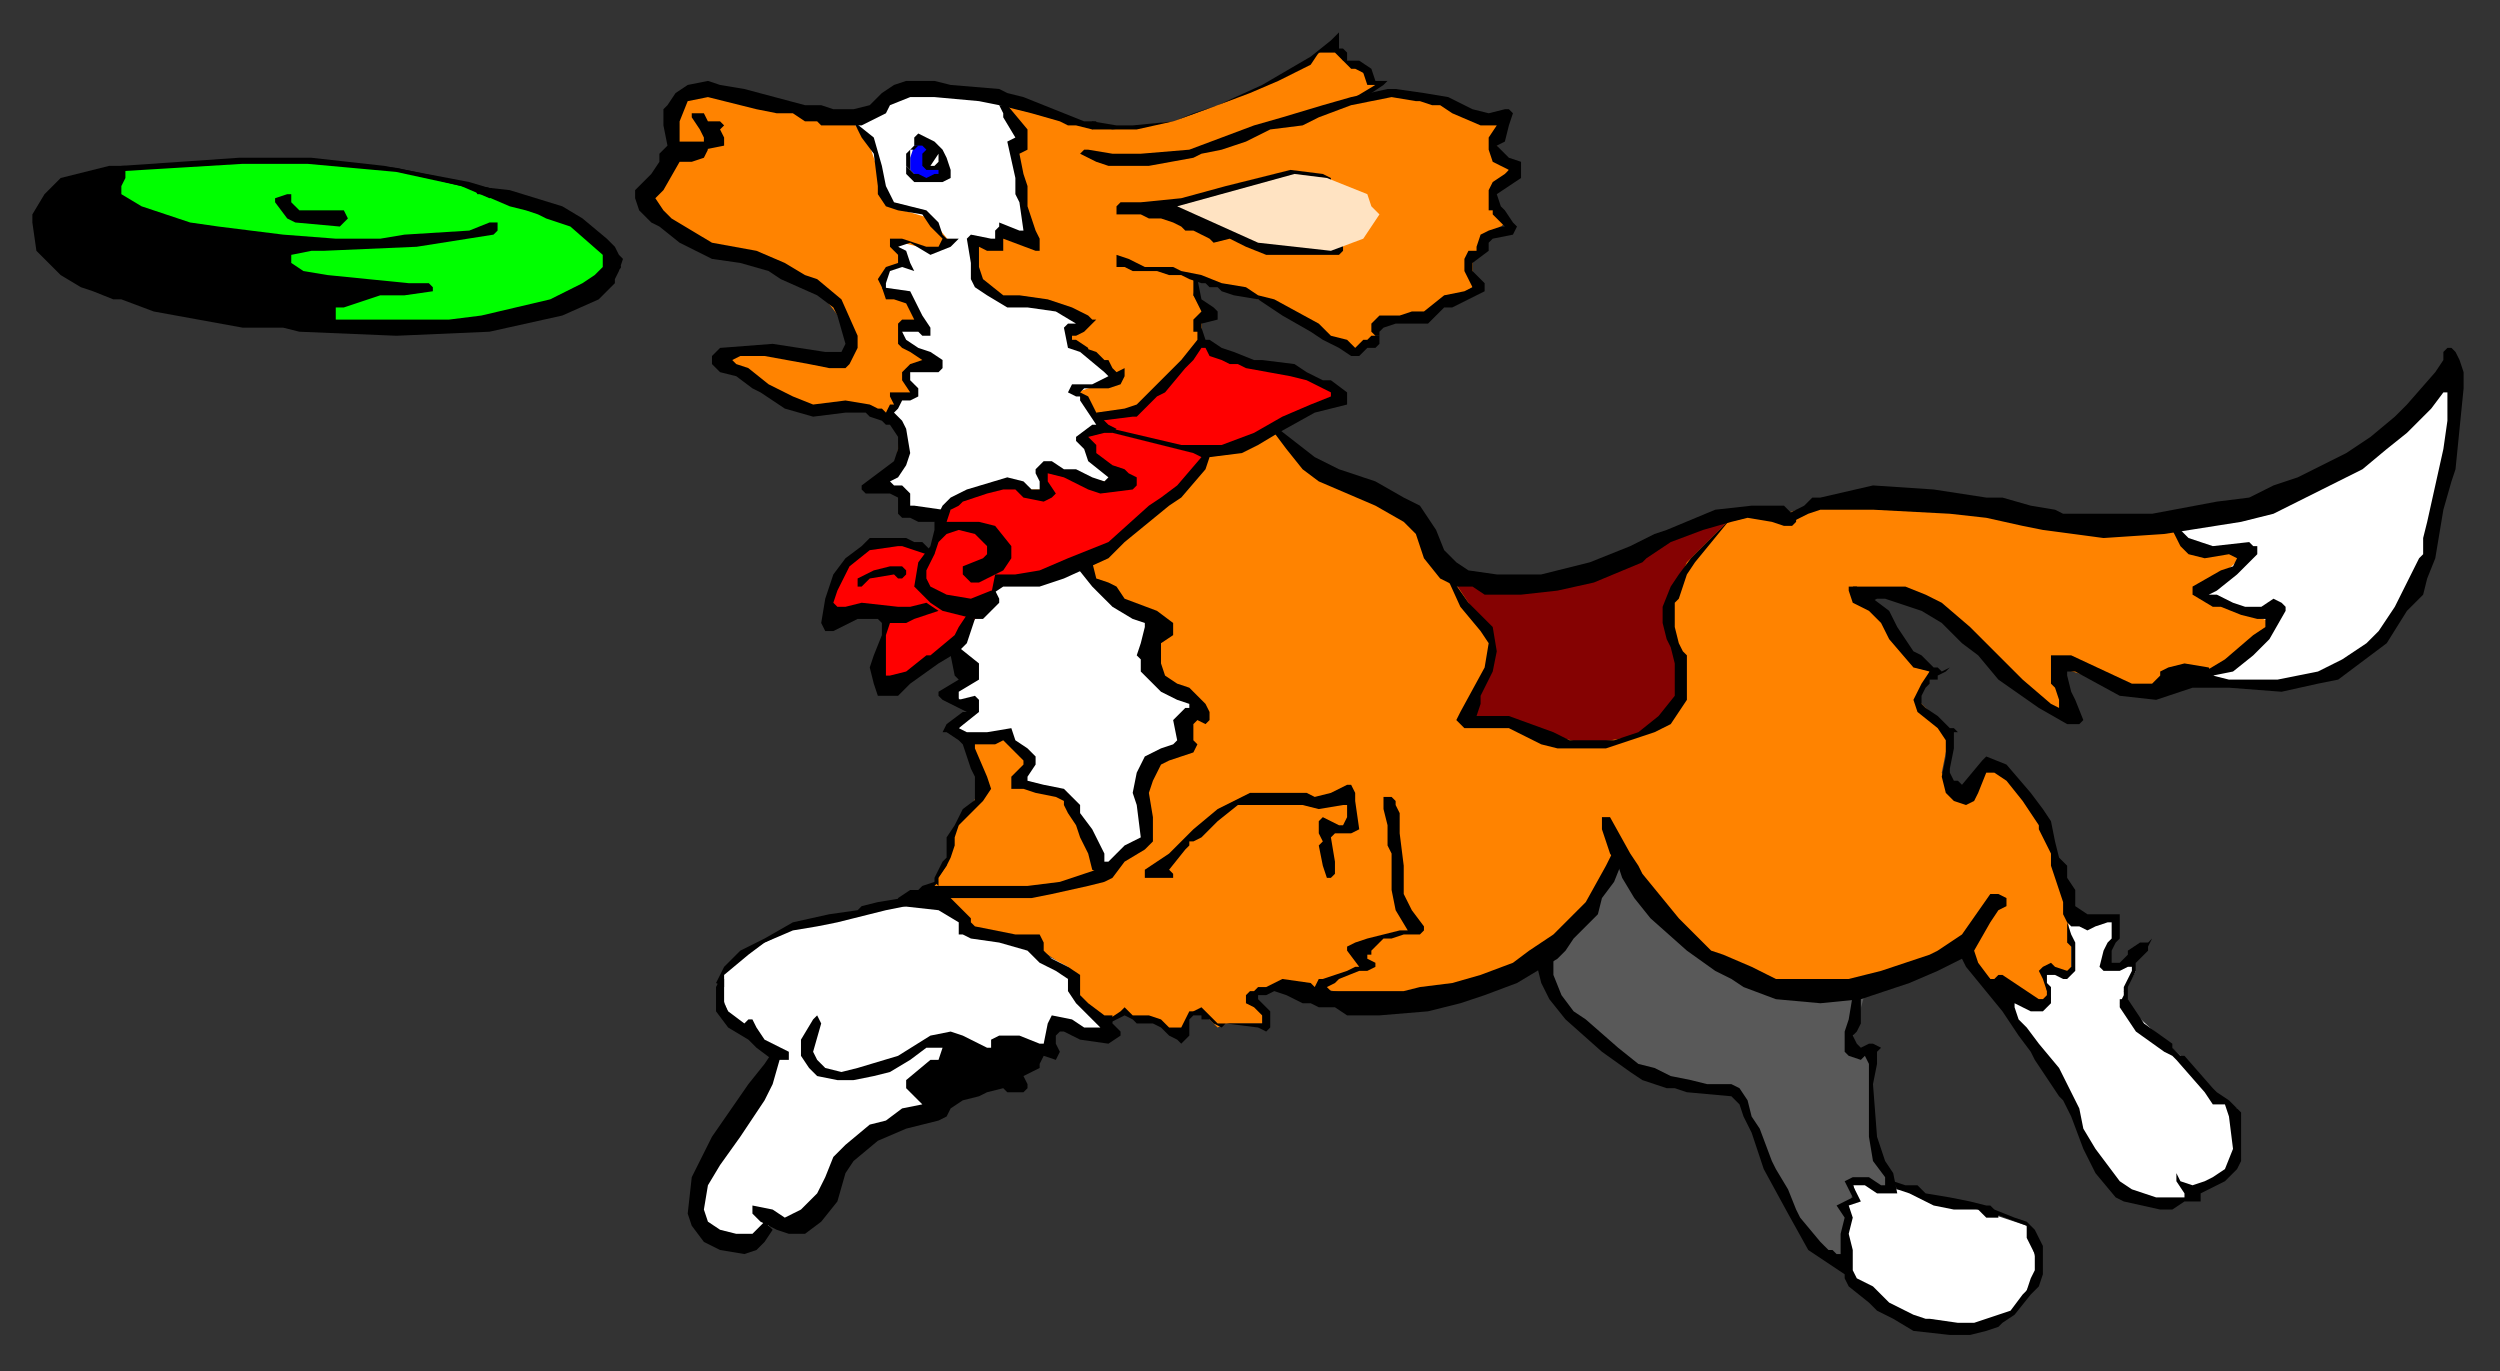 <?xml version="1.0" encoding="UTF-8" standalone="no"?>
<svg
   xmlns:dc="http://purl.org/dc/elements/1.1/"
   xmlns:cc="http://creativecommons.org/ns#"
   xmlns:rdf="http://www.w3.org/1999/02/22-rdf-syntax-ns#"
   xmlns:svg="http://www.w3.org/2000/svg"
   xmlns="http://www.w3.org/2000/svg"
   xmlns:sodipodi="http://sodipodi.sourceforge.net/DTD/sodipodi-0.dtd"
   xmlns:inkscape="http://www.inkscape.org/namespaces/inkscape"
   version="1.0"
   width="163.512mm"
   height="89.694mm"
   id="svg99"
   sodipodi:docname="LESUR021.WMF">
  <rect width="100%" height="100%" fill="#333333" stroke="none"/>
  <sodipodi:namedview
     pagecolor="#ffffff"
     bordercolor="#666666"
     borderopacity="1"
     objecttolerance="10"
     gridtolerance="10"
     guidetolerance="10"
     inkscape:pageopacity="0"
     inkscape:pageshadow="2"
     inkscape:window-width="640"
     inkscape:window-height="480"
     id="namedview101" />
  <defs
     id="defs3">
    <pattern
       id="WMFhbasepattern"
       patternUnits="userSpaceOnUse"
       width="6"
       height="6"
       x="0"
       y="0" />
  </defs>
  <path
     style="fill:#00ff00;fill-rule:evenodd;fill-opacity:1;stroke:#000000;stroke-width:1px;stroke-linecap:round;stroke-linejoin:round;stroke-miterlimit:4;stroke-dasharray:none;stroke-opacity:1;"
     d="  M 27,42   L 60,40   L 76,40   L 98,42   L 121,47   L 144,55   L 153,66   L 140,75   L 112,80   L 79,80   L 17,56   L 27,42  z "
     id="path5" />
  <path
     style="fill:#000000;fill-rule:evenodd;fill-opacity:1;stroke:none;"
     d="  M 31,44   L 30,46   L 30,48   L 35,51   L 47,55   L 54,56   L 70,58   L 83,59   L 94,59   L 100,58   L 116,57   L 121,55   L 123,55   L 123,56   L 123,57   L 122,58   L 103,61   L 80,62   L 77,62   L 72,63   L 72,64   L 72,65   L 75,67   L 81,68   L 101,70   L 106,70   L 107,71   L 107,72   L 100,73   L 94,73   L 85,76   L 83,76   L 83,77   L 83,79   L 93,79   L 111,79   L 119,78   L 136,74   L 144,70   L 147,68   L 149,66   L 149,63   L 141,56   L 138,55   L 135,54   L 133,53   L 130,52   L 126,51   L 119,48   L 118,48   L 117,46   L 126,47   L 139,51   L 144,54   L 150,59   L 152,61   L 153,63   L 154,64   L 153,67   L 152,69   L 152,70   L 150,72   L 148,74   L 139,78   L 121,82   L 98,83   L 74,82   L 70,81   L 60,81   L 49,79   L 38,77   L 30,74   L 28,74   L 23,72   L 20,71   L 15,68   L 12,65   L 9,62   L 8,55   L 8,53   L 11,48   L 15,44   L 27,41   L 29,41   L 31,41   L 31,44  z "
     id="path7" />
  <path
     style="fill:#000000;fill-rule:evenodd;fill-opacity:1;stroke:none;"
     d="  M 72,50   L 72,50   L 74,52   L 85,52   L 86,54   L 85,55   L 84,56   L 73,55   L 71,54   L 68,50   L 68,49   L 71,48   L 72,48   L 72,50  z "
     id="path9" />
  <path
     style="fill:#000000;fill-rule:evenodd;fill-opacity:1;stroke:none;"
     d="  M 30,41   L 59,39   L 77,39   L 95,41   L 116,45   L 126,48   L 121,49   L 114,46   L 102,43   L 90,41   L 76,40   L 59,40   L 29,42   L 30,41  z "
     id="path11" />
  <path
     style="fill:#ff8300;fill-rule:evenodd;fill-opacity:1;stroke:none;"
     d="  M 459,245   L 486,236   L 497,247   L 506,247   L 506,245   L 505,240   L 513,240   L 511,225   L 504,199   L 492,189   L 483,197   L 480,191   L 482,181   L 474,173   L 477,166   L 459,146   L 479,150   L 506,176   L 512,175   L 509,165   L 529,171   L 553,164   L 563,152   L 542,147   L 557,137   L 539,134   L 537,131   L 454,123   L 438,128   L 427,127   L 390,144   L 357,142   L 347,126   L 322,114   L 297,85   L 297,78   L 299,78   L 295,73   L 296,68   L 316,76   L 336,87   L 340,84   L 340,81   L 355,77   L 364,71   L 364,64   L 372,55   L 369,48   L 373,42   L 370,36   L 371,30   L 346,23   L 337,24   L 340,21   L 335,16   L 332,15   L 329,11   L 322,16   L 313,21   L 301,26   L 290,30   L 275,32   L 235,23   L 222,24   L 207,30   L 170,22   L 164,44   L 160,51   L 177,63   L 201,70   L 211,83   L 208,90   L 181,87   L 181,92   L 202,102   L 212,101   L 223,105   L 221,117   L 216,120   L 224,122   L 225,127   L 233,129   L 242,196   L 235,207   L 234,214   L 229,221   L 243,232   L 256,234   L 265,240   L 267,247   L 274,252   L 278,250   L 281,252   L 284,252   L 291,256   L 295,250   L 298,251   L 301,254   L 303,253   L 307,253   L 313,253   L 310,246   L 319,243   L 351,249   L 381,238   L 459,245  z "
     id="path13" />
  <path
     style="fill:#595959;fill-rule:evenodd;fill-opacity:1;stroke:none;"
     d="  M 462,242   L 457,260   L 463,260   L 462,280   L 468,294   L 458,292   L 458,295   L 457,298   L 456,313   L 444,303   L 430,270   L 410,268   L 388,251   L 380,237   L 402,212   L 419,235   L 445,245   L 462,242  z "
     id="path15" />
  <path
     style="fill:#ffffff;fill-rule:evenodd;fill-opacity:1;stroke:none;"
     d="  M 232,221   L 208,227   L 197,229   L 185,235   L 179,240   L 178,245   L 181,253   L 193,260   L 172,298   L 176,306   L 188,306   L 191,302   L 201,300   L 211,284   L 259,259   L 260,254   L 274,255   L 265,245   L 264,239   L 251,232   L 239,230   L 232,221  z "
     id="path17" />
  <path
     style="fill:#ffffff;fill-rule:evenodd;fill-opacity:1;stroke:none;"
     d="  M 537,129   L 542,136   L 556,136   L 544,147   L 562,154   L 545,169   L 568,169   L 588,159   L 600,140   L 608,93   L 571,121   L 537,129  z "
     id="path19" />
  <path
     style="fill:#ffffff;fill-rule:evenodd;fill-opacity:1;stroke:none;"
     d="  M 496,248   L 513,276   L 522,294   L 537,298   L 552,289   L 553,274   L 548,272   L 539,261   L 526,249   L 525,245   L 528,240   L 528,236   L 524,239   L 521,238   L 523,230   L 523,227   L 511,226   L 512,233   L 512,240   L 505,241   L 507,247   L 496,248  z "
     id="path21" />
  <path
     style="fill:#850202;fill-rule:evenodd;fill-opacity:1;stroke:none;"
     d="  M 359,143   L 369,158   L 368,167   L 362,178   L 381,181   L 392,184   L 404,182   L 415,175   L 415,160   L 412,150   L 417,139   L 424,132   L 429,127   L 384,145   L 359,143  z "
     id="path23" />
  <path
     style="fill:#ffffff;fill-rule:evenodd;fill-opacity:1;stroke:none;"
     d="  M 458,292   L 459,297   L 456,298   L 457,316   L 476,328   L 492,328   L 498,324   L 504,314   L 501,303   L 489,299   L 470,294   L 465,294   L 458,292  z "
     id="path25" />
  <path
     style="fill:#ffffff;fill-rule:evenodd;fill-opacity:1;stroke:none;"
     d="  M 237,160   L 240,167   L 234,171   L 241,175   L 237,180   L 240,183   L 249,182   L 255,188   L 252,194   L 263,197   L 274,216   L 282,209   L 283,193   L 288,186   L 292,184   L 295,172   L 285,166   L 285,153   L 271,145   L 268,139   L 256,143   L 246,144   L 237,160  z "
     id="path27" />
  <path
     style="fill:#ffffff;fill-rule:evenodd;fill-opacity:1;stroke:none;"
     d="  M 210,29   L 215,36   L 220,51   L 230,54   L 235,60   L 231,62   L 223,60   L 222,61   L 223,65   L 218,68   L 219,73   L 225,75   L 227,81   L 223,81   L 223,84   L 230,90   L 225,91   L 224,94   L 226,98   L 222,99   L 218,103   L 224,108   L 221,117   L 216,119   L 224,123   L 224,127   L 233,127   L 243,121   L 258,121   L 258,116   L 278,120   L 267,109   L 272,105   L 268,99   L 266,97   L 269,96   L 276,94   L 265,85   L 264,81   L 269,80   L 259,76   L 249,74   L 241,68   L 241,60   L 246,60   L 249,58   L 255,59   L 251,37   L 253,33   L 247,23   L 222,23   L 210,29  z "
     id="path29" />
  <path
     style="fill:#0000ff;fill-rule:evenodd;fill-opacity:1;stroke:none;"
     d="  M 229,35   L 226,36   L 225,39   L 225,42   L 228,45   L 234,43   L 229,35  z "
     id="path31" />
  <path
     style="fill:#ff0000;fill-rule:evenodd;fill-opacity:1;stroke:none;"
     d="  M 298,85   L 280,102   L 271,103   L 273,106   L 267,108   L 277,120   L 266,118   L 259,116   L 258,123   L 251,120   L 237,123   L 231,132   L 231,137   L 223,134   L 215,135   L 207,142   L 204,152   L 220,151   L 217,165   L 220,169   L 237,159   L 247,144   L 261,142   L 285,128   L 299,112   L 331,98   L 328,95   L 316,91   L 302,87   L 298,85  z "
     id="path33" />
  <path
     style="fill:#000000;fill-rule:evenodd;fill-opacity:1;stroke:none;"
     d="  M 235,21   L 247,22   L 249,23   L 253,24   L 258,26   L 268,30   L 271,30   L 271,31   L 270,32   L 266,31   L 264,31   L 262,30   L 255,28   L 247,26   L 242,25   L 231,24   L 225,24   L 220,26   L 219,28   L 215,30   L 213,31   L 212,31   L 210,31   L 203,31   L 202,30   L 199,30   L 196,28   L 192,28   L 187,27   L 175,24   L 170,25   L 168,30   L 168,35   L 169,35   L 172,35   L 174,35   L 175,37   L 174,39   L 171,40   L 168,40   L 164,47   L 162,49   L 164,52   L 166,54   L 176,60   L 187,62   L 194,65   L 199,68   L 202,69   L 208,74   L 212,83   L 212,86   L 211,88   L 210,90   L 209,91   L 205,91   L 200,90   L 189,88   L 183,88   L 181,89   L 182,90   L 185,91   L 190,95   L 196,98   L 201,100   L 209,99   L 215,100   L 217,101   L 218,101   L 219,102   L 220,100   L 221,100   L 220,98   L 220,97   L 225,97   L 225,97   L 223,94   L 223,92   L 225,90   L 228,89   L 225,87   L 223,86   L 222,85   L 222,81   L 222,80   L 223,79   L 226,79   L 224,75   L 221,74   L 219,74   L 218,71   L 218,71   L 225,72   L 228,78   L 230,81   L 230,82   L 230,83   L 228,83   L 227,82   L 224,82   L 223,82   L 224,84   L 227,86   L 230,87   L 233,89   L 233,91   L 232,92   L 226,92   L 225,92   L 225,93   L 225,94   L 227,96   L 227,98   L 225,99   L 223,99   L 222,101   L 221,102   L 221,102   L 223,104   L 224,106   L 225,112   L 224,115   L 222,118   L 220,119   L 221,120   L 223,120   L 225,122   L 225,125   L 226,125   L 233,126   L 232,129   L 227,129   L 225,128   L 223,128   L 222,127   L 222,123   L 220,122   L 214,122   L 213,121   L 213,120   L 221,114   L 222,111   L 222,108   L 220,105   L 219,105   L 218,104   L 215,103   L 214,102   L 209,102   L 201,103   L 194,101   L 188,97   L 186,96   L 182,93   L 178,92   L 176,90   L 176,88   L 178,86   L 191,85   L 204,87   L 208,87   L 209,85   L 207,78   L 206,76   L 202,73   L 193,69   L 190,67   L 183,65   L 176,64   L 168,60   L 163,56   L 161,55   L 160,54   L 158,52   L 157,49   L 157,47   L 161,43   L 163,40   L 163,38   L 165,36   L 164,31   L 164,27   L 165,26   L 167,23   L 170,21   L 175,20   L 178,21   L 184,22   L 199,26   L 203,26   L 206,27   L 211,27   L 215,26   L 217,24   L 218,23   L 221,21   L 224,20   L 231,20   L 235,21  z "
     id="path35" />
  <path
     style="fill:#000000;fill-rule:evenodd;fill-opacity:1;stroke:none;"
     d="  M 358,24   L 364,27   L 368,28   L 372,27   L 373,27   L 374,28   L 373,31   L 372,35   L 370,36   L 372,38   L 373,39   L 376,40   L 376,42   L 376,44   L 370,48   L 371,51   L 372,52   L 372,52   L 374,55   L 375,56   L 374,58   L 374,58   L 369,59   L 368,60   L 368,62   L 364,65   L 364,67   L 367,70   L 367,72   L 363,74   L 359,76   L 357,76   L 353,80   L 345,80   L 342,81   L 341,82   L 341,83   L 340,83   L 339,82   L 339,80   L 341,78   L 346,78   L 349,77   L 352,77   L 357,73   L 362,72   L 364,71   L 362,67   L 362,64   L 363,62   L 365,62   L 365,61   L 366,58   L 368,57   L 371,56   L 372,56   L 369,53   L 369,52   L 369,52   L 368,52   L 368,49   L 368,47   L 369,45   L 372,43   L 373,42   L 369,40   L 368,37   L 368,34   L 370,31   L 370,31   L 369,31   L 366,31   L 359,28   L 356,26   L 354,26   L 351,25   L 350,25   L 344,24   L 334,26   L 326,29   L 324,30   L 322,31   L 314,32   L 308,35   L 302,37   L 297,38   L 295,39   L 284,41   L 282,41   L 280,41   L 274,41   L 271,40   L 269,39   L 267,38   L 268,37   L 269,37   L 275,38   L 279,38   L 282,38   L 294,37   L 310,31   L 317,29   L 327,26   L 334,24   L 343,22   L 345,22   L 352,23   L 358,24  z "
     id="path37" />
  <path
     style="fill:#000000;fill-rule:evenodd;fill-opacity:1;stroke:none;"
     d="  M 175,30   L 178,30   L 179,31   L 178,32   L 179,34   L 179,35   L 179,36   L 174,37   L 174,36   L 174,34   L 173,32   L 171,29   L 171,28   L 172,28   L 174,28   L 175,30  z "
     id="path39" />
  <path
     style="fill:#000000;fill-rule:evenodd;fill-opacity:1;stroke:none;"
     d="  M 329,44   L 329,46   L 328,46   L 325,44   L 320,44   L 316,45   L 312,46   L 300,50   L 295,51   L 294,51   L 296,52   L 299,53   L 306,56   L 309,57   L 313,58   L 315,60   L 320,60   L 322,60   L 328,60   L 331,59   L 332,61   L 332,62   L 331,63   L 327,63   L 324,63   L 313,63   L 308,61   L 304,59   L 300,60   L 299,59   L 295,57   L 293,57   L 292,56   L 290,55   L 287,54   L 284,54   L 282,53   L 277,53   L 276,53   L 276,52   L 276,51   L 277,50   L 282,50   L 292,49   L 303,46   L 319,42   L 327,43   L 329,44  z "
     id="path41" />
  <path
     style="fill:#000000;fill-rule:evenodd;fill-opacity:1;stroke:none;"
     d="  M 302,70   L 308,71   L 311,73   L 315,74   L 326,80   L 329,83   L 333,84   L 335,86   L 337,84   L 338,84   L 339,83   L 341,83   L 341,85   L 340,86   L 338,86   L 336,88   L 334,88   L 331,86   L 327,84   L 324,82   L 317,78   L 311,74   L 305,73   L 302,72   L 301,71   L 299,71   L 298,70   L 297,70   L 294,69   L 292,68   L 290,68   L 289,68   L 286,67   L 283,67   L 280,67   L 278,66   L 276,66   L 276,66   L 276,65   L 276,64   L 276,63   L 279,64   L 281,65   L 283,66   L 285,66   L 287,66   L 290,66   L 292,67   L 297,68   L 302,70  z "
     id="path43" />
  <path
     style="fill:#000000;fill-rule:evenodd;fill-opacity:1;stroke:none;"
     d="  M 297,81   L 297,80   L 301,79   L 301,77   L 301,77   L 300,76   L 297,74   L 296,69   L 295,68   L 295,73   L 297,77   L 295,79   L 295,81   L 295,82   L 296,82   L 296,84   L 292,89   L 291,90   L 281,100   L 278,101   L 271,102   L 272,104   L 280,103   L 281,103   L 286,98   L 288,97   L 293,91   L 295,89   L 297,86   L 298,86   L 299,88   L 302,89   L 304,90   L 306,90   L 308,91   L 319,93   L 323,94   L 327,96   L 329,97   L 329,98   L 329,98   L 324,100   L 317,103   L 310,107   L 302,110   L 296,110   L 292,110   L 275,106   L 275,107   L 295,112   L 297,113   L 291,120   L 287,123   L 284,125   L 274,134   L 264,138   L 257,141   L 251,142   L 246,142   L 245,147   L 248,145   L 253,145   L 257,145   L 263,143   L 274,138   L 278,134   L 289,125   L 292,123   L 298,116   L 299,113   L 307,112   L 311,110   L 316,107   L 325,102   L 333,100   L 333,97   L 329,94   L 327,94   L 323,92   L 320,90   L 312,89   L 310,89   L 305,87   L 302,86   L 299,84   L 298,84   L 297,81  z "
     id="path45" />
  <path
     style="fill:#000000;fill-rule:evenodd;fill-opacity:1;stroke:none;"
     d="  M 271,102   L 274,105   L 276,106   L 275,107   L 275,107   L 273,107   L 269,108   L 269,108   L 271,110   L 271,112   L 275,115   L 278,116   L 279,117   L 281,118   L 281,120   L 280,121   L 272,122   L 269,121   L 263,118   L 259,117   L 259,119   L 261,122   L 260,123   L 258,124   L 253,123   L 251,121   L 248,121   L 244,122   L 238,124   L 237,125   L 235,126   L 234,129   L 235,129   L 237,129   L 242,129   L 246,130   L 250,135   L 250,138   L 248,141   L 242,144   L 240,144   L 238,142   L 238,140   L 243,138   L 244,137   L 244,135   L 241,132   L 237,131   L 234,132   L 232,134   L 231,137   L 230,139   L 229,141   L 229,143   L 230,145   L 234,147   L 240,148   L 245,146   L 246,146   L 247,148   L 247,149   L 243,153   L 241,153   L 233,151   L 230,149   L 226,145   L 227,139   L 230,135   L 231,131   L 231,129   L 233,125   L 235,123   L 239,121   L 249,118   L 253,119   L 255,121   L 257,121   L 257,121   L 257,119   L 256,117   L 256,116   L 258,114   L 260,114   L 263,116   L 266,116   L 270,118   L 273,119   L 274,118   L 269,114   L 268,111   L 266,109   L 266,108   L 270,105   L 270,105   L 271,105   L 267,99   L 267,98   L 266,98   L 264,97   L 265,95   L 267,95   L 270,95   L 274,93   L 273,92   L 267,87   L 268,86   L 271,87   L 273,89   L 275,89   L 274,89   L 275,91   L 276,92   L 278,91   L 278,92   L 278,93   L 277,95   L 274,96   L 271,96   L 268,96   L 267,97   L 269,98   L 271,102  z "
     id="path47" />
  <path
     style="fill:#000000;fill-rule:evenodd;fill-opacity:1;stroke:none;"
     d="  M 329,115   L 331,116   L 337,118   L 340,119   L 347,123   L 351,125   L 355,131   L 357,136   L 360,139   L 363,141   L 370,142   L 381,142   L 393,139   L 403,135   L 409,132   L 412,131   L 424,126   L 433,125   L 438,125   L 441,125   L 443,127   L 444,128   L 444,129   L 443,130   L 441,130   L 438,129   L 432,128   L 428,129   L 421,131   L 413,134   L 407,138   L 406,139   L 394,144   L 385,146   L 376,147   L 367,147   L 364,145   L 360,145   L 356,143   L 352,138   L 350,132   L 347,129   L 340,125   L 340,125   L 326,119   L 322,116   L 318,111   L 315,107   L 316,106   L 325,113   L 329,115  z "
     id="path49" />
  <path
     style="fill:#000000;fill-rule:evenodd;fill-opacity:1;stroke:none;"
     d="  M 419,139   L 417,142   L 415,148   L 414,149   L 414,155   L 415,159   L 416,161   L 417,162   L 417,167   L 417,171   L 417,173   L 413,179   L 409,181   L 406,182   L 403,183   L 397,185   L 385,185   L 381,184   L 373,180   L 367,180   L 362,180   L 360,178   L 361,176   L 367,165   L 368,159   L 366,156   L 361,150   L 356,139   L 363,149   L 369,155   L 370,161   L 369,166   L 366,172   L 366,174   L 365,177   L 365,177   L 373,177   L 384,181   L 388,183   L 399,183   L 405,181   L 410,177   L 414,172   L 414,164   L 413,160   L 412,158   L 411,154   L 411,150   L 413,145   L 415,142   L 418,138   L 428,128   L 419,139  z "
     id="path51" />
  <path
     style="fill:#000000;fill-rule:evenodd;fill-opacity:1;stroke:none;"
     d="  M 224,141   L 224,142   L 223,143   L 222,143   L 221,142   L 215,143   L 213,145   L 212,145   L 212,143   L 216,141   L 220,140   L 223,140   L 224,141  z "
     id="path53" />
  <path
     style="fill:#000000;fill-rule:evenodd;fill-opacity:1;stroke:none;"
     d="  M 271,215   L 273,216   L 273,218   L 269,219   L 260,221   L 255,222   L 251,222   L 248,222   L 237,222   L 235,222   L 237,224   L 238,225   L 240,227   L 240,228   L 241,229   L 251,231   L 256,231   L 257,231   L 258,233   L 258,235   L 260,237   L 264,239   L 267,241   L 267,246   L 269,248   L 273,251   L 275,251   L 275,253   L 277,255   L 277,256   L 274,258   L 267,257   L 263,255   L 262,255   L 261,256   L 261,258   L 262,260   L 261,262   L 261,262   L 258,261   L 257,263   L 257,264   L 253,266   L 254,268   L 254,269   L 253,270   L 249,270   L 248,269   L 244,270   L 242,271   L 238,272   L 235,274   L 234,276   L 232,277   L 224,279   L 217,282   L 211,287   L 209,290   L 207,297   L 203,302   L 199,305   L 195,305   L 192,304   L 188,302   L 186,300   L 186,298   L 191,299   L 194,301   L 198,299   L 202,295   L 204,291   L 206,286   L 209,283   L 215,278   L 219,277   L 223,274   L 228,273   L 228,273   L 226,271   L 225,270   L 224,269   L 224,267   L 230,262   L 232,262   L 233,259   L 233,259   L 232,259   L 229,259   L 225,262   L 220,265   L 216,266   L 211,267   L 207,267   L 202,266   L 200,264   L 198,261   L 198,257   L 201,252   L 202,251   L 202,251   L 203,253   L 201,260   L 202,262   L 204,264   L 208,265   L 212,264   L 222,261   L 230,256   L 235,255   L 238,256   L 244,259   L 245,259   L 245,257   L 247,256   L 252,256   L 257,258   L 258,258   L 259,253   L 260,251   L 265,252   L 268,254   L 272,254   L 272,254   L 266,248   L 264,245   L 264,242   L 261,240   L 257,238   L 254,235   L 254,235   L 247,233   L 240,232   L 238,231   L 237,231   L 237,228   L 232,225   L 223,224   L 222,223   L 222,222   L 225,220   L 227,220   L 228,219   L 231,218   L 232,218   L 232,218   L 231,219   L 232,219   L 254,219   L 262,218   L 271,215  z "
     id="path55" />
  <path
     style="fill:#000000;fill-rule:evenodd;fill-opacity:1;stroke:none;"
     d="  M 237,160   L 242,164   L 242,166   L 242,168   L 237,171   L 237,172   L 237,173   L 241,172   L 242,173   L 242,175   L 242,176   L 237,180   L 239,181   L 244,181   L 250,180   L 251,183   L 254,185   L 256,187   L 256,189   L 254,192   L 254,193   L 258,194   L 263,195   L 266,198   L 267,199   L 267,201   L 270,205   L 272,209   L 273,211   L 273,213   L 274,213   L 278,209   L 280,208   L 282,207   L 281,199   L 280,196   L 281,191   L 283,187   L 287,185   L 290,184   L 291,183   L 290,178   L 291,177   L 293,175   L 294,175   L 294,174   L 291,173   L 287,171   L 285,169   L 282,166   L 282,163   L 281,162   L 282,159   L 283,155   L 283,154   L 280,153   L 275,150   L 273,148   L 271,146   L 270,145   L 266,140   L 270,139   L 271,143   L 274,144   L 276,145   L 278,148   L 286,151   L 290,154   L 290,157   L 287,159   L 287,160   L 287,164   L 288,167   L 291,169   L 294,170   L 298,174   L 299,176   L 299,178   L 298,179   L 296,178   L 295,179   L 295,179   L 295,183   L 296,184   L 295,186   L 289,188   L 287,189   L 285,193   L 284,196   L 285,202   L 285,208   L 283,210   L 278,213   L 275,217   L 273,218   L 272,216   L 270,215   L 269,211   L 267,207   L 266,204   L 264,201   L 263,199   L 263,199   L 263,198   L 261,197   L 256,196   L 253,195   L 250,195   L 250,194   L 250,192   L 253,189   L 253,188   L 248,183   L 246,184   L 241,184   L 241,185   L 244,192   L 245,195   L 243,198   L 242,198   L 241,198   L 241,192   L 240,190   L 239,187   L 238,184   L 237,183   L 234,181   L 233,181   L 234,179   L 238,176   L 239,176   L 233,173   L 232,172   L 232,171   L 237,168   L 237,168   L 236,167   L 235,162   L 237,160  z "
     id="path57" />
  <path
     style="fill:#000000;fill-rule:evenodd;fill-opacity:1;stroke:none;"
     d="  M 546,165   L 547,167   L 551,168   L 563,168   L 573,166   L 579,163   L 585,159   L 588,156   L 592,150   L 598,138   L 599,137   L 599,134   L 599,133   L 600,129   L 604,111   L 605,104   L 605,97   L 604,97   L 604,97   L 601,101   L 595,107   L 590,111   L 584,116   L 576,120   L 570,123   L 566,125   L 562,127   L 554,129   L 535,132   L 520,133   L 505,131   L 500,130   L 491,128   L 482,127   L 463,126   L 450,126   L 447,127   L 443,129   L 443,128   L 442,127   L 446,125   L 448,123   L 450,123   L 463,120   L 478,121   L 491,123   L 495,123   L 502,125   L 508,126   L 510,127   L 532,127   L 548,124   L 556,123   L 562,120   L 568,118   L 576,114   L 580,112   L 586,108   L 592,103   L 595,100   L 602,92   L 604,89   L 604,87   L 605,86   L 606,86   L 607,87   L 608,89   L 609,92   L 609,96   L 607,116   L 606,119   L 604,126   L 602,138   L 600,143   L 599,147   L 595,151   L 590,159   L 586,162   L 582,165   L 578,168   L 573,169   L 564,171   L 551,170   L 545,170   L 542,170   L 539,171   L 536,172   L 533,173   L 524,172   L 513,166   L 511,166   L 511,167   L 512,171   L 513,173   L 515,178   L 514,179   L 513,179   L 511,179   L 504,175   L 494,168   L 489,162   L 485,159   L 480,154   L 475,151   L 466,148   L 464,148   L 462,149   L 458,145   L 461,145   L 463,145   L 466,145   L 471,145   L 476,147   L 480,149   L 487,155   L 490,158   L 494,162   L 500,168   L 507,174   L 509,175   L 509,173   L 508,170   L 507,169   L 507,164   L 507,162   L 508,162   L 512,162   L 527,169   L 531,169   L 532,169   L 534,167   L 534,166   L 536,165   L 540,164   L 546,165  z "
     id="path59" />
  <path
     style="fill:#000000;fill-rule:evenodd;fill-opacity:1;stroke:none;"
     d="  M 545,166   L 550,163   L 557,157   L 560,155   L 560,153   L 558,153   L 554,152   L 549,150   L 547,150   L 542,147   L 542,145   L 549,141   L 552,140   L 553,138   L 551,137   L 545,138   L 541,137   L 539,135   L 537,131   L 539,131   L 541,133   L 547,135   L 556,134   L 557,135   L 558,135   L 558,137   L 553,142   L 548,146   L 546,147   L 548,147   L 552,149   L 555,150   L 559,150   L 562,148   L 564,149   L 565,150   L 565,151   L 561,158   L 557,162   L 552,166   L 547,167   L 545,166  z "
     id="path61" />
  <path
     style="fill:#000000;fill-rule:evenodd;fill-opacity:1;stroke:none;"
     d="  M 460,146   L 463,148   L 467,151   L 469,155   L 473,161   L 475,162   L 477,164   L 478,165   L 479,165   L 480,166   L 482,165   L 481,166   L 479,167   L 479,168   L 477,168   L 477,169   L 476,170   L 475,172   L 475,174   L 476,175   L 479,177   L 482,180   L 483,180   L 484,181   L 483,181   L 483,182   L 483,182   L 483,184   L 483,185   L 482,190   L 482,191   L 483,193   L 484,193   L 485,194   L 485,194   L 490,188   L 491,187   L 496,189   L 502,196   L 505,200   L 507,203   L 508,208   L 509,212   L 511,214   L 511,217   L 513,220   L 513,224   L 516,226   L 520,226   L 522,226   L 524,226   L 524,226   L 524,232   L 523,233   L 522,235   L 522,237   L 522,238   L 524,238   L 526,236   L 526,235   L 529,233   L 531,233   L 532,232   L 531,234   L 531,235   L 529,237   L 528,238   L 528,240   L 528,240   L 527,242   L 526,244   L 526,246   L 526,247   L 524,248   L 525,246   L 525,244   L 526,242   L 527,240   L 527,239   L 526,239   L 524,240   L 520,240   L 519,239   L 520,235   L 521,233   L 522,232   L 522,229   L 522,228   L 521,228   L 518,229   L 516,230   L 514,229   L 512,229   L 511,228   L 510,226   L 510,223   L 507,214   L 507,211   L 504,205   L 504,204   L 500,198   L 496,193   L 493,191   L 491,191   L 489,196   L 488,198   L 486,199   L 483,198   L 481,196   L 480,192   L 481,187   L 481,183   L 479,180   L 474,176   L 473,173   L 475,169   L 477,166   L 473,165   L 467,158   L 465,154   L 462,151   L 458,149   L 457,146   L 457,145   L 459,145   L 460,146  z "
     id="path63" />
  <path
     style="fill:#000000;fill-rule:evenodd;fill-opacity:1;stroke:none;"
     d="  M 237,161   L 232,164   L 225,169   L 222,172   L 219,172   L 217,172   L 216,169   L 215,165   L 216,162   L 218,157   L 218,154   L 217,153   L 212,153   L 206,156   L 204,156   L 203,154   L 204,148   L 206,142   L 209,138   L 213,135   L 215,133   L 217,133   L 224,133   L 226,134   L 228,134   L 230,136   L 229,137   L 226,136   L 223,135   L 222,135   L 215,136   L 210,140   L 207,146   L 206,149   L 207,150   L 207,150   L 209,150   L 213,149   L 222,150   L 224,150   L 225,150   L 229,149   L 232,151   L 226,153   L 224,154   L 220,154   L 219,157   L 219,161   L 219,165   L 219,167   L 220,167   L 224,166   L 229,162   L 230,162   L 236,157   L 237,155   L 239,152   L 241,153   L 239,159   L 237,161  z "
     id="path65" />
  <path
     style="fill:#000000;fill-rule:evenodd;fill-opacity:1;stroke:none;"
     d="  M 335,196   L 335,198   L 336,205   L 334,206   L 330,206   L 329,207   L 329,207   L 330,213   L 330,215   L 330,216   L 329,217   L 328,217   L 327,214   L 326,209   L 327,208   L 326,206   L 326,203   L 327,202   L 329,203   L 331,204   L 332,204   L 333,202   L 333,199   L 332,199   L 326,200   L 322,199   L 320,199   L 318,199   L 311,199   L 307,199   L 306,199   L 301,203   L 297,207   L 295,208   L 294,208   L 294,209   L 293,210   L 289,215   L 290,216   L 290,217   L 289,217   L 285,217   L 283,217   L 283,217   L 283,216   L 283,215   L 289,211   L 293,207   L 295,205   L 301,200   L 303,199   L 303,199   L 309,196   L 313,196   L 323,196   L 325,197   L 329,196   L 333,194   L 334,194   L 335,196  z "
     id="path67" />
  <path
     style="fill:#000000;fill-rule:evenodd;fill-opacity:1;stroke:none;"
     d="  M 179,248   L 180,250   L 184,253   L 185,252   L 186,252   L 187,254   L 189,257   L 195,260   L 195,260   L 195,261   L 195,262   L 191,262   L 187,259   L 185,257   L 180,254   L 177,250   L 177,246   L 177,244   L 178,242   L 179,242   L 179,248  z "
     id="path69" />
  <path
     style="fill:#000000;fill-rule:evenodd;fill-opacity:1;stroke:none;"
     d="  M 546,294   L 544,295   L 544,296   L 544,297   L 543,297   L 540,297   L 537,299   L 534,299   L 525,297   L 523,296   L 518,290   L 515,284   L 512,276   L 510,272   L 509,271   L 503,262   L 502,260   L 499,256   L 497,253   L 495,250   L 486,239   L 485,237   L 479,240   L 472,243   L 460,247   L 450,248   L 439,247   L 431,244   L 428,242   L 424,240   L 417,235   L 408,227   L 404,222   L 401,217   L 400,214   L 398,211   L 396,205   L 396,204   L 396,202   L 396,202   L 398,202   L 403,211   L 405,214   L 406,216   L 415,227   L 423,235   L 426,236   L 433,239   L 439,242   L 451,242   L 457,242   L 465,240   L 471,238   L 477,236   L 479,235   L 485,231   L 492,221   L 494,221   L 496,222   L 496,224   L 494,225   L 492,228   L 488,235   L 488,235   L 489,238   L 492,242   L 493,242   L 494,241   L 495,241   L 504,247   L 505,247   L 506,246   L 506,245   L 505,242   L 504,240   L 505,239   L 507,238   L 508,239   L 511,240   L 511,240   L 512,239   L 512,237   L 512,234   L 511,233   L 511,230   L 511,227   L 511,228   L 512,231   L 513,233   L 513,235   L 513,238   L 513,240   L 512,241   L 511,242   L 510,242   L 508,241   L 507,241   L 506,241   L 506,243   L 507,244   L 507,246   L 507,247   L 507,248   L 505,250   L 502,250   L 498,248   L 498,249   L 499,252   L 501,254   L 504,258   L 509,264   L 514,274   L 515,279   L 518,284   L 524,292   L 527,294   L 533,296   L 537,296   L 540,296   L 540,295   L 538,292   L 538,292   L 538,291   L 538,290   L 539,292   L 542,293   L 545,292   L 547,291   L 550,289   L 552,284   L 551,276   L 550,273   L 547,273   L 545,270   L 538,262   L 537,261   L 535,260   L 528,255   L 524,249   L 524,247   L 525,247   L 526,247   L 528,250   L 530,253   L 537,258   L 537,259   L 538,260   L 539,261   L 540,261   L 547,269   L 548,270   L 551,272   L 552,273   L 554,275   L 554,277   L 554,278   L 554,281   L 554,287   L 553,289   L 550,292   L 548,293   L 546,294  z "
     id="path71" />
  <path
     style="fill:#000000;fill-rule:evenodd;fill-opacity:1;stroke:none;"
     d="  M 464,261   L 464,263   L 463,268   L 464,281   L 466,287   L 468,290   L 469,295   L 468,295   L 464,295   L 461,293   L 458,293   L 460,297   L 457,298   L 458,301   L 457,305   L 458,309   L 458,314   L 459,316   L 463,318   L 467,322   L 471,324   L 473,325   L 476,326   L 477,326   L 484,327   L 488,327   L 497,324   L 500,320   L 501,319   L 502,316   L 503,314   L 503,310   L 502,308   L 501,306   L 501,303   L 493,300   L 493,299   L 498,301   L 501,302   L 503,304   L 504,306   L 505,308   L 505,312   L 505,315   L 504,318   L 502,320   L 498,325   L 495,327   L 494,328   L 491,329   L 487,330   L 482,330   L 473,329   L 468,326   L 464,324   L 462,322   L 457,318   L 456,316   L 456,315   L 447,309   L 442,300   L 436,289   L 433,280   L 431,276   L 430,273   L 428,271   L 417,270   L 414,269   L 412,269   L 406,267   L 403,265   L 396,260   L 387,252   L 383,247   L 381,243   L 380,239   L 384,237   L 384,241   L 386,246   L 389,250   L 392,252   L 400,259   L 405,263   L 409,264   L 413,266   L 418,267   L 422,268   L 428,268   L 430,269   L 432,272   L 433,276   L 435,279   L 438,287   L 439,289   L 442,294   L 444,299   L 445,301   L 450,307   L 452,309   L 453,309   L 454,310   L 455,310   L 455,305   L 456,301   L 454,298   L 458,296   L 456,292   L 458,291   L 462,291   L 465,293   L 466,293   L 466,291   L 463,287   L 462,281   L 462,264   L 462,263   L 462,263   L 461,261   L 460,262   L 457,261   L 456,260   L 456,257   L 456,255   L 457,252   L 458,246   L 460,246   L 460,253   L 460,253   L 459,255   L 458,256   L 459,258   L 460,259   L 462,258   L 463,258   L 465,259   L 464,260   L 464,261  z "
     id="path73" />
  <path
     style="fill:#000000;fill-rule:evenodd;fill-opacity:1;stroke:none;"
     d="  M 193,261   L 191,268   L 189,272   L 189,272   L 183,281   L 178,288   L 175,293   L 174,299   L 175,302   L 178,304   L 182,305   L 186,305   L 189,302   L 191,304   L 189,307   L 187,309   L 184,310   L 178,309   L 174,307   L 171,303   L 170,300   L 171,291   L 176,281   L 185,268   L 189,263   L 191,260   L 193,261  z "
     id="path75" />
  <path
     style="fill:#000000;fill-rule:evenodd;fill-opacity:1;stroke:none;"
     d="  M 474,293   L 476,295   L 482,296   L 487,297   L 491,298   L 492,298   L 493,299   L 494,300   L 494,301   L 491,301   L 489,299   L 483,299   L 478,298   L 472,295   L 469,294   L 468,292   L 471,293   L 473,293   L 474,293  z "
     id="path77" />
  <path
     style="fill:#000000;fill-rule:evenodd;fill-opacity:1;stroke:none;"
     d="  M 254,32   L 254,33   L 254,35   L 254,37   L 252,38   L 253,43   L 254,46   L 254,51   L 256,57   L 257,59   L 257,62   L 256,62   L 248,59   L 248,60   L 248,62   L 247,62   L 244,62   L 242,61   L 242,61   L 242,62   L 242,64   L 242,66   L 243,69   L 248,73   L 250,73   L 252,73   L 259,74   L 265,76   L 269,78   L 270,79   L 271,79   L 270,80   L 268,82   L 266,83   L 265,83   L 265,84   L 266,84   L 269,86   L 269,87   L 267,87   L 264,86   L 263,81   L 264,80   L 266,80   L 261,77   L 254,76   L 249,76   L 244,73   L 241,71   L 240,69   L 240,65   L 239,59   L 240,58   L 240,58   L 245,59   L 245,59   L 246,59   L 246,57   L 247,56   L 247,55   L 252,57   L 253,57   L 252,50   L 251,48   L 251,44   L 249,35   L 251,34   L 248,29   L 248,28   L 247,26   L 249,26   L 254,32  z "
     id="path79" />
  <path
     style="fill:#000000;fill-rule:evenodd;fill-opacity:1;stroke:none;"
     d="  M 300,252   L 301,253   L 301,253   L 302,253   L 303,253   L 304,253   L 307,253   L 311,253   L 312,253   L 312,251   L 310,249   L 308,248   L 308,247   L 308,246   L 309,245   L 310,245   L 311,244   L 313,244   L 317,242   L 324,243   L 325,244   L 326,242   L 327,242   L 330,241   L 333,240   L 335,239   L 336,239   L 333,235   L 333,234   L 335,233   L 338,232   L 342,231   L 346,230   L 348,230   L 345,225   L 344,220   L 344,211   L 343,209   L 343,206   L 343,204   L 342,200   L 342,199   L 342,197   L 343,197   L 344,197   L 345,198   L 345,199   L 346,201   L 346,206   L 347,214   L 347,221   L 349,225   L 352,229   L 352,230   L 351,231   L 349,231   L 348,231   L 347,231   L 344,232   L 342,232   L 341,233   L 339,235   L 339,236   L 338,236   L 338,237   L 340,238   L 340,239   L 338,240   L 337,240   L 336,240   L 331,242   L 330,243   L 328,244   L 329,245   L 333,245   L 347,245   L 351,244   L 359,243   L 366,241   L 374,238   L 378,235   L 384,231   L 392,223   L 397,214   L 399,210   L 401,213   L 399,218   L 396,222   L 395,226   L 389,232   L 387,235   L 385,237   L 375,243   L 367,246   L 361,248   L 357,249   L 353,250   L 341,251   L 333,251   L 330,249   L 326,249   L 324,248   L 322,248   L 318,246   L 315,245   L 313,246   L 311,246   L 311,247   L 313,249   L 314,250   L 314,253   L 314,253   L 314,254   L 313,255   L 311,254   L 311,253   L 311,254   L 303,253   L 302,254   L 300,253   L 299,252   L 297,252   L 297,251   L 295,251   L 294,252   L 294,254   L 294,256   L 293,257   L 292,258   L 291,257   L 289,256   L 287,254   L 285,253   L 282,253   L 281,253   L 280,252   L 278,251   L 276,252   L 274,253   L 274,252   L 277,250   L 278,249   L 280,251   L 282,251   L 284,251   L 287,252   L 289,254   L 290,254   L 292,254   L 294,250   L 295,250   L 297,249   L 298,250   L 299,251   L 300,252  z "
     id="path81" />
  <path
     style="fill:#000000;fill-rule:evenodd;fill-opacity:1;stroke:none;"
     d="  M 177,243   L 179,239   L 183,235   L 189,232   L 196,228   L 205,226   L 212,225   L 213,224   L 217,223   L 223,222   L 224,224   L 219,225   L 215,226   L 211,227   L 207,228   L 202,229   L 196,230   L 189,233   L 185,236   L 179,241   L 179,244   L 177,243  z "
     id="path83" />
  <path
     style="fill:#000000;fill-rule:evenodd;fill-opacity:1;stroke:none;"
     d="  M 242,197   L 238,200   L 236,204   L 234,207   L 234,209   L 234,212   L 233,213   L 232,215   L 231,217   L 231,218   L 232,219   L 232,217   L 234,214   L 235,212   L 236,209   L 236,207   L 237,204   L 239,202   L 243,198   L 242,197  z "
     id="path85" />
  <path
     style="fill:#000000;fill-rule:evenodd;fill-opacity:1;stroke:none;"
     d="  M 211,30   L 213,34   L 216,38   L 217,46   L 217,48   L 219,51   L 222,52   L 228,53   L 230,56   L 233,59   L 232,61   L 229,61   L 223,59   L 220,59   L 220,61   L 222,63   L 222,65   L 219,66   L 217,69   L 219,73   L 219,70   L 220,67   L 223,66   L 226,67   L 225,65   L 224,62   L 222,61   L 225,60   L 230,63   L 235,61   L 237,59   L 234,59   L 233,58   L 232,55   L 229,52   L 225,51   L 221,50   L 219,46   L 218,41   L 216,34   L 211,30  z "
     id="path87" />
  <path
     style="fill:#000000;fill-rule:evenodd;fill-opacity:1;stroke:none;"
     d="  M 227,36   L 226,37   L 225,37   L 225,38   L 225,40   L 225,42   L 224,41   L 224,40   L 224,38   L 225,37   L 226,36   L 227,36  z "
     id="path89" />
  <path
     style="fill:#000000;fill-rule:evenodd;fill-opacity:1;stroke:none;"
     d="  M 270,30   L 276,31   L 280,31   L 290,30   L 301,26   L 312,21   L 324,14   L 329,10   L 331,8   L 331,10   L 331,12   L 332,12   L 333,13   L 333,15   L 336,15   L 336,15   L 339,17   L 340,20   L 341,20   L 343,20   L 342,21   L 339,23   L 335,24   L 340,21   L 338,21   L 337,18   L 335,17   L 334,17   L 333,16   L 331,14   L 330,13   L 326,13   L 324,16   L 316,20   L 309,23   L 301,26   L 295,28   L 290,30   L 281,32   L 275,32   L 270,32   L 269,31   L 270,30  z "
     id="path91" />
  <path
     style="fill:#ffe3c2;fill-rule:evenodd;fill-opacity:1;stroke:none;"
     d="  M 291,51   L 320,43   L 328,44   L 338,48   L 339,51   L 341,53   L 339,56   L 337,59   L 329,62   L 311,60   L 291,51  z "
     id="path93" />
  <path
     style="fill:#000000;fill-rule:evenodd;fill-opacity:1;stroke:none;"
     d="  M 233,37   L 234,39   L 235,42   L 235,43   L 235,44   L 233,45   L 231,45   L 229,45   L 226,45   L 225,44   L 224,43   L 224,42   L 224,41   L 225,42   L 226,43   L 227,43   L 229,44   L 231,43   L 232,43   L 232,43   L 232,42   L 231,42   L 229,42   L 228,41   L 228,40   L 228,38   L 229,37   L 229,37   L 228,36   L 227,36   L 226,36   L 226,34   L 227,33   L 229,34   L 231,35   L 233,37  z "
     id="path95" />
  <path
     style="fill:#ffffff;fill-rule:evenodd;fill-opacity:1;stroke:none;"
     d="  M 232,40   L 231,41   L 230,41   L 232,38   L 232,39   L 232,40  z "
     id="path97" />
</svg>
